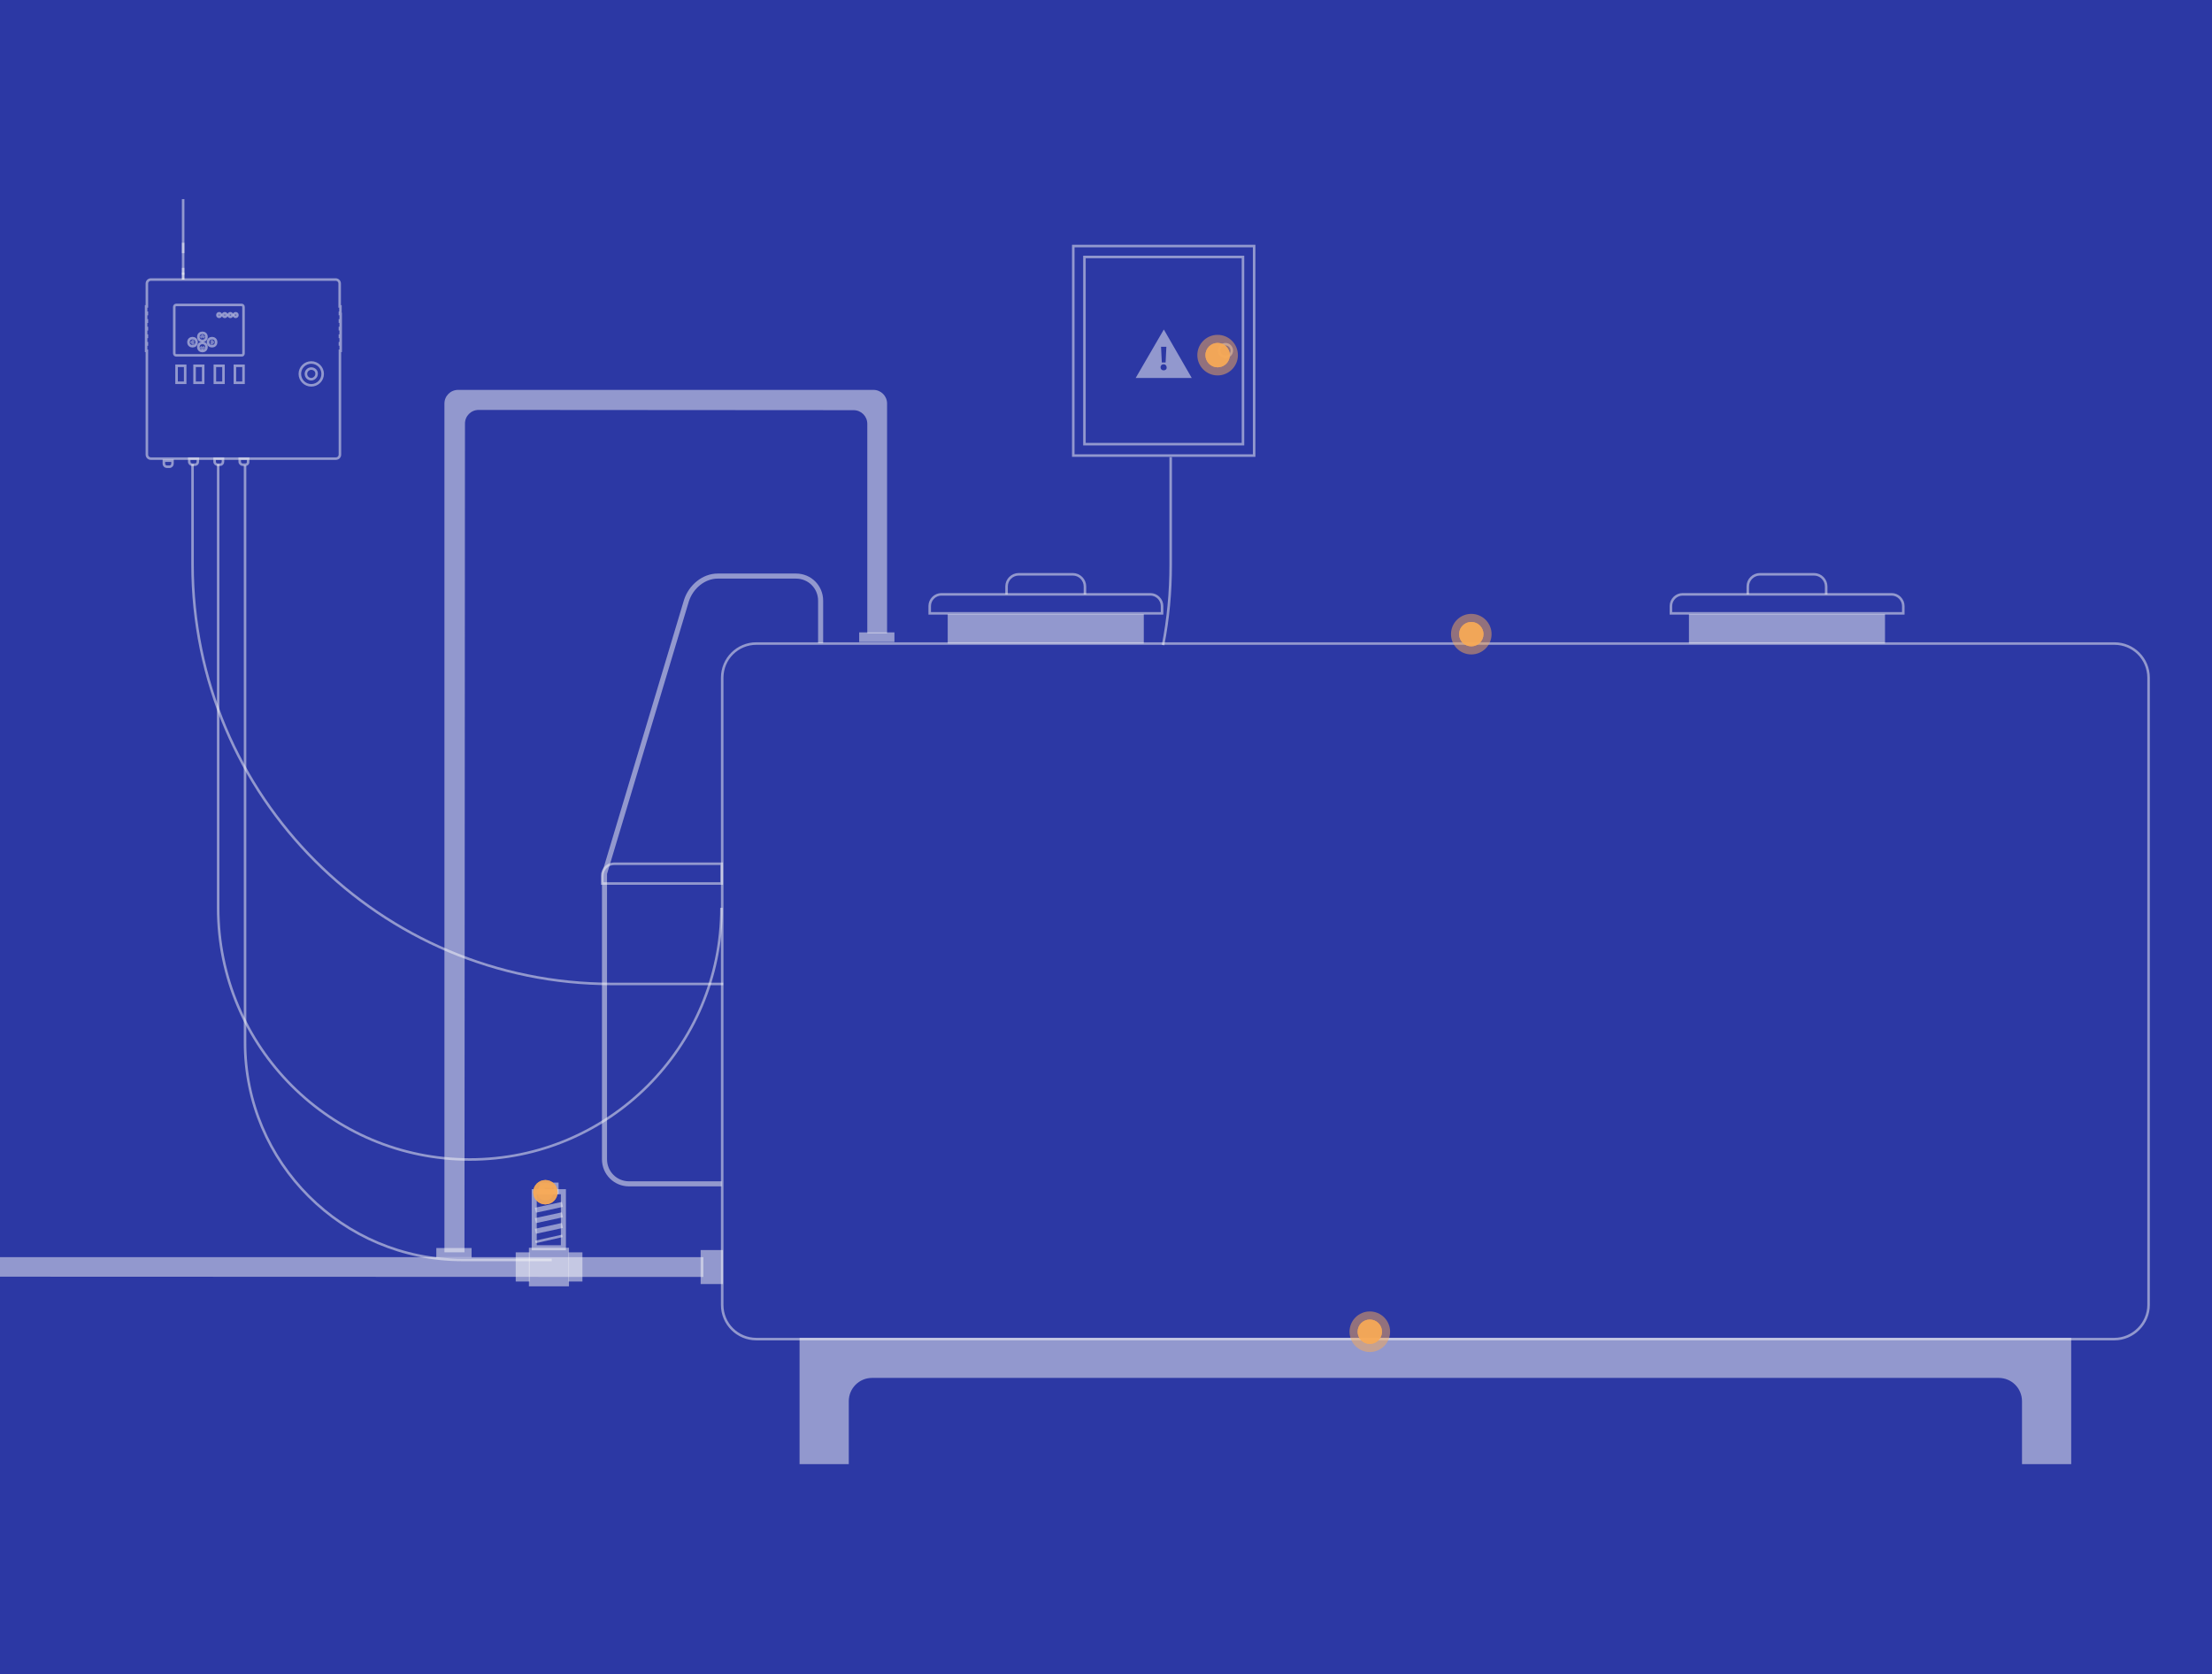 <?xml version="1.0" encoding="utf-8"?>
<!-- Generator: Adobe Illustrator 23.0.3, SVG Export Plug-In . SVG Version: 6.00 Build 0)  -->
<svg version="1.1" id="Isolation_Mode" xmlns="http://www.w3.org/2000/svg" xmlns:xlink="http://www.w3.org/1999/xlink" x="0px"
	 y="0px" viewBox="0 0 872 660" style="enable-background:new 0 0 872 660;" xml:space="preserve">
<rect x="0" y="0" width="872" height="660" style="fill:#808080;stroke:none;opacity:1;fill-opacity:1"/>
<style type="text/css">
	.st0{fill:#F9F9F9;opacity: 0.5;}
	.st1{fill:none;stroke:#F9F9F9;stroke-miterlimit:10;opacity: 0.5;}
	.st2{fill:none;stroke:#F9F9F9;stroke-width:2;stroke-miterlimit:10;opacity: 0.5;}
	.st3{opacity:0.75;}

	rect { fill: #2c38a4; }
	circle { fill: #f9aa56; opacity: 0.5; }
	#rp1 { animation: ripple1 0.9s linear infinite; }
	@keyframes ripple1 {
	  0% { transform: scale(5.5); opacity: 0.5; }
	  100% { transform: scale(8.5); opacity: 0.0; }
	}
	#rp2 { animation: ripple2 0.9s linear infinite; }
	@keyframes ripple2 {
	  0% { transform: scale(3.5); }
	  100% { transform: scale(5.5); }
	}
	#rp3 { animation: ripple3 0.9s linear infinite; }
	@keyframes ripple3 {
	  0% { transform: scale(1.5); }
	  100% { transform: scale(3.5); }
	}
	#rp4 { animation: ripple4 0.9s linear infinite; }
	@keyframes ripple4 {
	  0% { transform: scale(0.5); }
	  100% { transform: scale(1.5); }
	}
</style>


<g id="anims1">
<circle id="rp1" r="0.3em" />
<circle id="rp2" r="0.3em" />
<circle id="rp3" r="0.3em" />
<circle id="rp4" r="0.3em" />
</g>
<g id="anims2">
<circle id="rp1" r="0.3em" />
<circle id="rp2" r="0.3em" />
<circle id="rp3" r="0.3em" />
<circle id="rp4" r="0.3em" />
</g>
<g id="anims3">
<circle id="rp1" r="0.3em" />
<circle id="rp2" r="0.3em" />
<circle id="rp3" r="0.3em" />
<circle id="rp4" r="0.3em" />
</g>
<g id="anims4">
<circle id="rp1" r="0.3em" />
<circle id="rp2" r="0.3em" />
<circle id="rp3" r="0.3em" />
<circle id="rp4" r="0.3em" />
</g>
<rect height="100%" width="100%" />


<g>
	<polyline class="st0" points="373.6,253.7 373.6,242.1 450.9,242.1 450.9,253.7 	"/>
	<path class="st1" d="M396.8,234.3v-3.1c0-2.7,2.2-4.8,4.8-4.8h21.3c2.7,0,4.8,2.2,4.8,4.8v3.1"/>
	<path class="st1" d="M458.1,241.8h-91.6v-2.9c0-2.5,2.1-4.6,4.6-4.6h82.4c2.5,0,4.6,2.1,4.6,4.6V241.8z"/>
</g>
<polyline class="st0" points="-0.6,503.3 277.3,503.4 277.3,495.6 -0.6,495.6 "/>
<rect x="276.2" y="492.8" class="st0" width="8.8" height="13.4"/>
<path class="st1" d="M833.5,527.9H298.2c-7.5,0-13.5-6-13.5-13.5V267.2c0-7.5,6-13.5,13.5-13.5h535.3c7.5,0,13.5,6,13.5,13.5v247.2
	C847,521.8,840.9,527.9,833.5,527.9z"/>
<path class="st1" d="M284.5,348.3h-47.1v-3c0-2.7,2.1-4.8,4.8-4.8h42.3V348.3z"/>
<path class="st2" d="M284.5,466.7H248c-5.4,0-9.7-4.3-9.7-9.7V344.4l32.3-107.6c1.8-5.6,6.9-9.7,12.3-9.7h30.9
	c5.4,0,9.7,4.3,9.7,9.7v16.8"/>
<g>
	<polyline class="st0" points="665.8,253.7 665.8,242.1 743.1,242.1 743.1,253.7 	"/>
	<path class="st1" d="M689,234.3v-3.1c0-2.7,2.2-4.8,4.8-4.8h21.3c2.7,0,4.8,2.2,4.8,4.8v3.1"/>
	<path class="st1" d="M750.3,241.8h-91.6v-2.9c0-2.5,2.1-4.6,4.6-4.6h82.4c2.5,0,4.6,2.1,4.6,4.6V241.8z"/>
</g>
<path class="st0" d="M315.2,527.4v15.7v34.1h19.4v-24.8c0-5.1,4.1-9.2,9.2-9.2h444.1c5.1,0,9.2,4.1,9.2,9.2v24.8h19.4v-34.1v-15.7
	H315.2z"/>
<g>
	<g>
		<rect x="208.5" y="491.9" class="st0" width="15.8" height="15.2"/>
		<rect x="203.3" y="493.7" class="st0" width="5.5" height="11.5"/>
		<rect x="224.1" y="493.7" class="st0" width="5.5" height="11.5"/>
		<rect x="210.6" y="469.8" class="st2" width="11.5" height="22.1"/>
		<rect x="213.7" y="467.2" class="st2" width="5.5" height="2.6"/>
	</g>
	<line class="st1" x1="211.1" y1="489.6" x2="221.7" y2="487.2"/>
	<line class="st2" x1="211.1" y1="485.4" x2="221.7" y2="483.1"/>
	<line class="st2" x1="211.1" y1="481.2" x2="221.7" y2="478.9"/>
	<line class="st2" x1="211.1" y1="477.1" x2="221.7" y2="474.8"/>
</g>
<g>
	<path class="st0" d="M175.2,493.7h7.9l0.2-326.7c0-3,2.4-5.4,5.4-5.4l147.8,0.1c3,0,5.4,2.4,5.4,5.4v82.6h7.8v-90.6
		c0-3-2.4-5.4-5.4-5.4H180.6c-3,0-5.4,2.4-5.4,5.4L175.2,493.7z"/>
</g>
<g>
	<rect x="338.7" y="249.3" class="st0" width="13.9" height="3.8"/>
</g>
<g>
	<rect x="172" y="492" class="st0" width="13.9" height="3.8"/>
</g>
<rect x="423.1" y="97" class="st1" width="71.3" height="82.6"/>
<rect x="427.5" y="101.3" class="st1" width="62.5" height="73.8"/>
<circle class="st1" cx="483.1" cy="138.2" r="2.5"/>
<path class="st0" d="M458.8,129.9L447.7,149h22.1L458.8,129.9z M459.8,136.7l-0.3,6.2H458l-0.3-6.2H459.8z M458.7,146
	c-0.7,0-1.2-0.5-1.2-1.2s0.5-1.2,1.2-1.2s1.2,0.5,1.2,1.2C460,145.5,459.5,146,458.7,146z"/>
<g>
	<g>
		<line class="st1" x1="72.2" y1="78.5" x2="72.2" y2="110.2"/>
		<line class="st1" x1="72.2" y1="107.5" x2="72.2" y2="110.2"/>
		<line class="st1" x1="72.2" y1="105.6" x2="72.2" y2="108.3"/>
		<line class="st1" x1="72.2" y1="95.7" x2="72.2" y2="99.8"/>
	</g>
	<g>
		<g>
			<path class="st1" d="M66.8,184h-1c-0.6,0-1.2-0.5-1.2-1.2v-1.2H68v1.2C68,183.4,67.5,184,66.8,184z"/>
		</g>
		<g>
			<path class="st1" d="M76.8,183.2h-1c-0.6,0-1.2-0.5-1.2-1.2v-1.2H78v1.2C78,182.7,77.5,183.2,76.8,183.2z"/>
		</g>
		<g>
			<path class="st1" d="M86.8,183.2h-1c-0.6,0-1.2-0.5-1.2-1.2v-1.2h3.3v1.2C87.9,182.7,87.4,183.2,86.8,183.2z"/>
		</g>
		<g>
			<path class="st1" d="M96.7,183.2h-1c-0.6,0-1.2-0.5-1.2-1.2v-1.2h3.3v1.2C97.9,182.7,97.4,183.2,96.7,183.2z"/>
		</g>
		<path class="st1" d="M134.2,123.3v-2.5h-0.3v-9c0-0.9-0.7-1.6-1.6-1.6H59.5c-0.9,0-1.6,0.7-1.6,1.6v9h-0.3v2.5h0.3v0.5h-0.3v2.5
			h0.3v0.5h-0.3v2.5h0.3v0.5h-0.3v2.5h0.3v0.5h-0.3v2.5h0.3v0.5h-0.3v2.5h0.3v40.9c0,0.9,0.7,1.6,1.6,1.6h72.9
			c0.9,0,1.6-0.7,1.6-1.6v-40.9h0.3v-2.5H134v-0.5h0.3v-2.5H134v-0.5h0.3v-2.5H134v-0.5h0.3v-2.5H134v-0.5h0.3v-2.5H134v-0.5
			L134.2,123.3L134.2,123.3z"/>
		<path class="st1" d="M95.3,140.1H69.5c-0.4,0-0.8-0.3-0.8-0.8V121c0-0.4,0.3-0.8,0.8-0.8h25.7c0.4,0,0.8,0.3,0.8,0.8v18.3
			C96,139.8,95.7,140.1,95.3,140.1z"/>
		<g>
			<rect x="76.7" y="144.2" class="st1" width="3.4" height="6.7"/>
		</g>
		<g>
			<rect x="69.6" y="144.2" class="st1" width="3.4" height="6.7"/>
		</g>
		<g>
			<rect x="84.7" y="144.2" class="st1" width="3.4" height="6.7"/>
		</g>
		<g>
			<rect x="92.6" y="144.2" class="st1" width="3.4" height="6.7"/>
		</g>
		<g>
			<circle class="st1" cx="86.4" cy="124.2" r="0.7"/>
			<circle class="st1" cx="88.6" cy="124.2" r="0.7"/>
			<circle class="st1" cx="90.8" cy="124.2" r="0.7"/>
			<circle class="st1" cx="92.9" cy="124.2" r="0.7"/>
		</g>
		<g>
			<circle class="st1" cx="122.7" cy="147.4" r="4.5"/>
			<g>
				<path class="st1" d="M122.7,145.3c-1.2,0-2.1,1-2.1,2.1c0,1.2,1,2.1,2.1,2.1s2.1-1,2.1-2.1C124.9,146.2,123.9,145.3,122.7,145.3
					z"/>
			</g>
		</g>
		<g>
			<circle class="st1" cx="79.8" cy="132.8" r="1.6"/>
			<circle class="st1" cx="79.8" cy="136.8" r="1.6"/>
			<circle class="st1" cx="83.6" cy="134.9" r="1.6"/>
			<circle class="st1" cx="75.9" cy="134.9" r="1.6"/>
		</g>
		<g class="st3">
			<polyline class="st1" points="79,133.1 79.8,132.4 80.6,133.1"/>
			<polyline class="st1" points="80.6,136.7 79.8,137.5 79,136.7"/>
			<polyline class="st1" points="83.2,134.2 83.9,134.9 83.2,135.7"/>
			<polyline class="st1" points="76.4,135.7 75.6,134.9 76.4,134.2"/>
		</g>
	</g>
</g>
<path class="st1" d="M284.4,357.9c0,54.8-44.4,99.2-99.2,99.2l0,0c-54.8,0-99.2-44.4-99.2-99.2V183"/>
<path class="st1" d="M285.1,387.9h-43.9c-91.3,0-165.3-74-165.3-165.3V183"/>
<path class="st1" d="M461.5,180.2v42.5c0,10.8-1,21.4-3,31.6"/>
<path class="st1" d="M217.5,496.7h-35.2c-47.3,0-85.7-38.4-85.7-85.7V183.5"/>


<use xlink:href="#anims1" x="215" y="470"/>
<circle r="0.2em" cx="215" cy="470" />
<use xlink:href="#anims2" x="480" y="140"/>
<circle r="0.5em" cx="480" cy="140" />
<use xlink:href="#anims3" x="540" y="525"/>
<circle r="0.5em" cx="540" cy="525" />
<use xlink:href="#anims4" x="580" y="250"/>
<circle r="0.5em" cx="580" cy="250" />
</svg>
